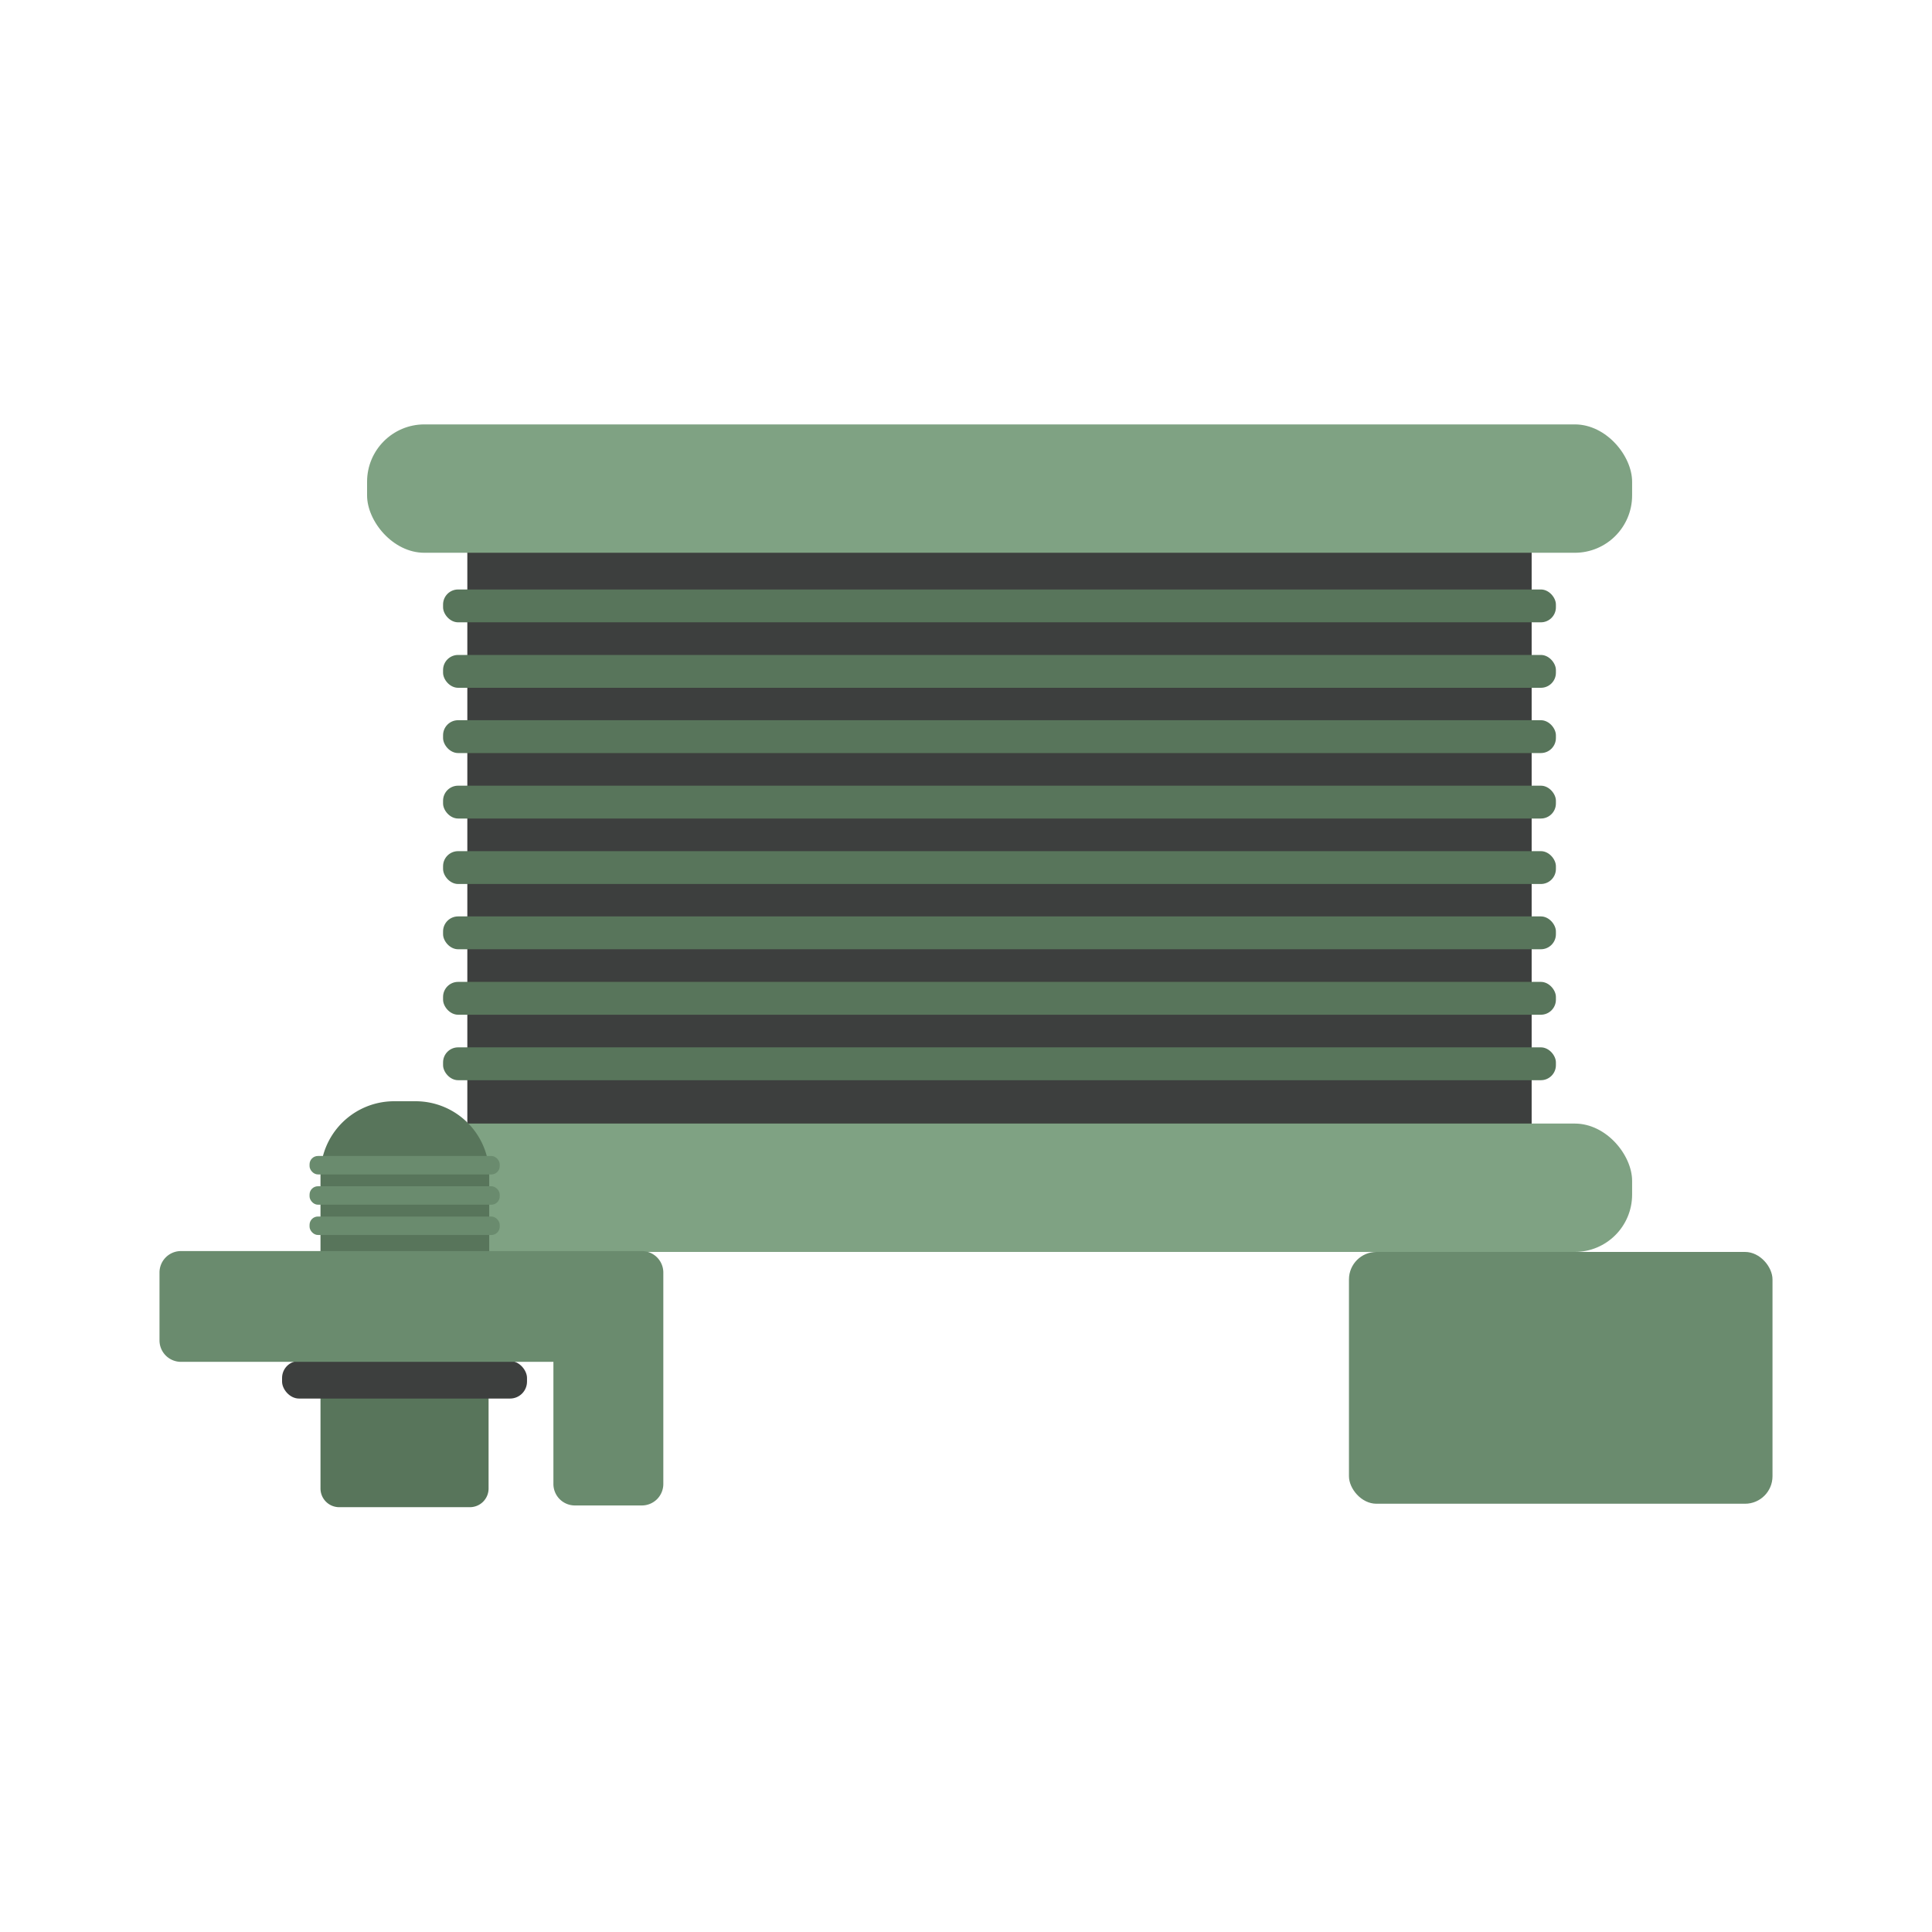 <svg id="Слой_1" data-name="Слой 1" xmlns="http://www.w3.org/2000/svg" viewBox="0 0 90 90"><defs><style>.cls-1{fill:#fff;}.cls-2{fill:#3d3f3e;}.cls-3{fill:#58755b;}.cls-4{fill:#7fa283;}.cls-5{fill:#6a8b6e;}</style></defs><title>Катушки для пускателей</title><rect class="cls-1" width="90" height="90"/><rect class="cls-2" x="21.77" y="24.3" width="49.58" height="28.41"/><rect class="cls-3" x="20.64" y="27.46" width="51.84" height="1.53" rx="0.7" ry="0.7"/><rect class="cls-3" x="20.64" y="30.51" width="51.84" height="1.53" rx="0.7" ry="0.7"/><rect class="cls-3" x="20.64" y="33.55" width="51.84" height="1.53" rx="0.7" ry="0.7"/><rect class="cls-3" x="20.64" y="36.6" width="51.84" height="1.53" rx="0.7" ry="0.7"/><rect class="cls-3" x="20.64" y="39.65" width="51.84" height="1.53" rx="0.7" ry="0.7"/><rect class="cls-3" x="20.64" y="42.69" width="51.84" height="1.53" rx="0.7" ry="0.7"/><rect class="cls-3" x="20.64" y="45.74" width="51.84" height="1.53" rx="0.7" ry="0.7"/><rect class="cls-3" x="20.64" y="48.79" width="51.84" height="1.53" rx="0.7" ry="0.7"/><rect class="cls-4" x="17.1" y="19.77" width="58.93" height="5.98" rx="2.67" ry="2.67"/><rect class="cls-4" x="17.1" y="52.34" width="58.93" height="5.98" rx="2.67" ry="2.67"/><rect class="cls-5" x="62.84" y="58.32" width="19.73" height="11.73" rx="1.28" ry="1.28"/><path class="cls-3" d="M18.36,51.3h1a3.43,3.43,0,0,1,3.43,3.43v3.87a0,0,0,0,1,0,0H14.93a0,0,0,0,1,0,0V54.72A3.43,3.43,0,0,1,18.36,51.3Z"/><path class="cls-3" d="M14.93,64h7.83a0,0,0,0,1,0,0v5.34a.87.87,0,0,1-.87.87H15.8a.87.87,0,0,1-.87-.87V64A0,0,0,0,1,14.93,64Z"/><rect class="cls-2" x="13.14" y="63.4" width="11.41" height="1.75" rx="0.79" ry="0.79"/><path class="cls-5" d="M7.43,59.28v3.16a1,1,0,0,0,1,1H25.78v5.69a1,1,0,0,0,1,1H29.9a1,1,0,0,0,1-1V59.28a1,1,0,0,0-1-1H8.39A1,1,0,0,0,7.43,59.28Z"/><rect class="cls-5" x="14.42" y="56.67" width="8.86" height="0.86" rx="0.39" ry="0.39"/><rect class="cls-5" x="14.42" y="55.26" width="8.86" height="0.86" rx="0.39" ry="0.39"/><rect class="cls-5" x="14.42" y="53.85" width="8.86" height="0.86" rx="0.39" ry="0.39"/></svg>